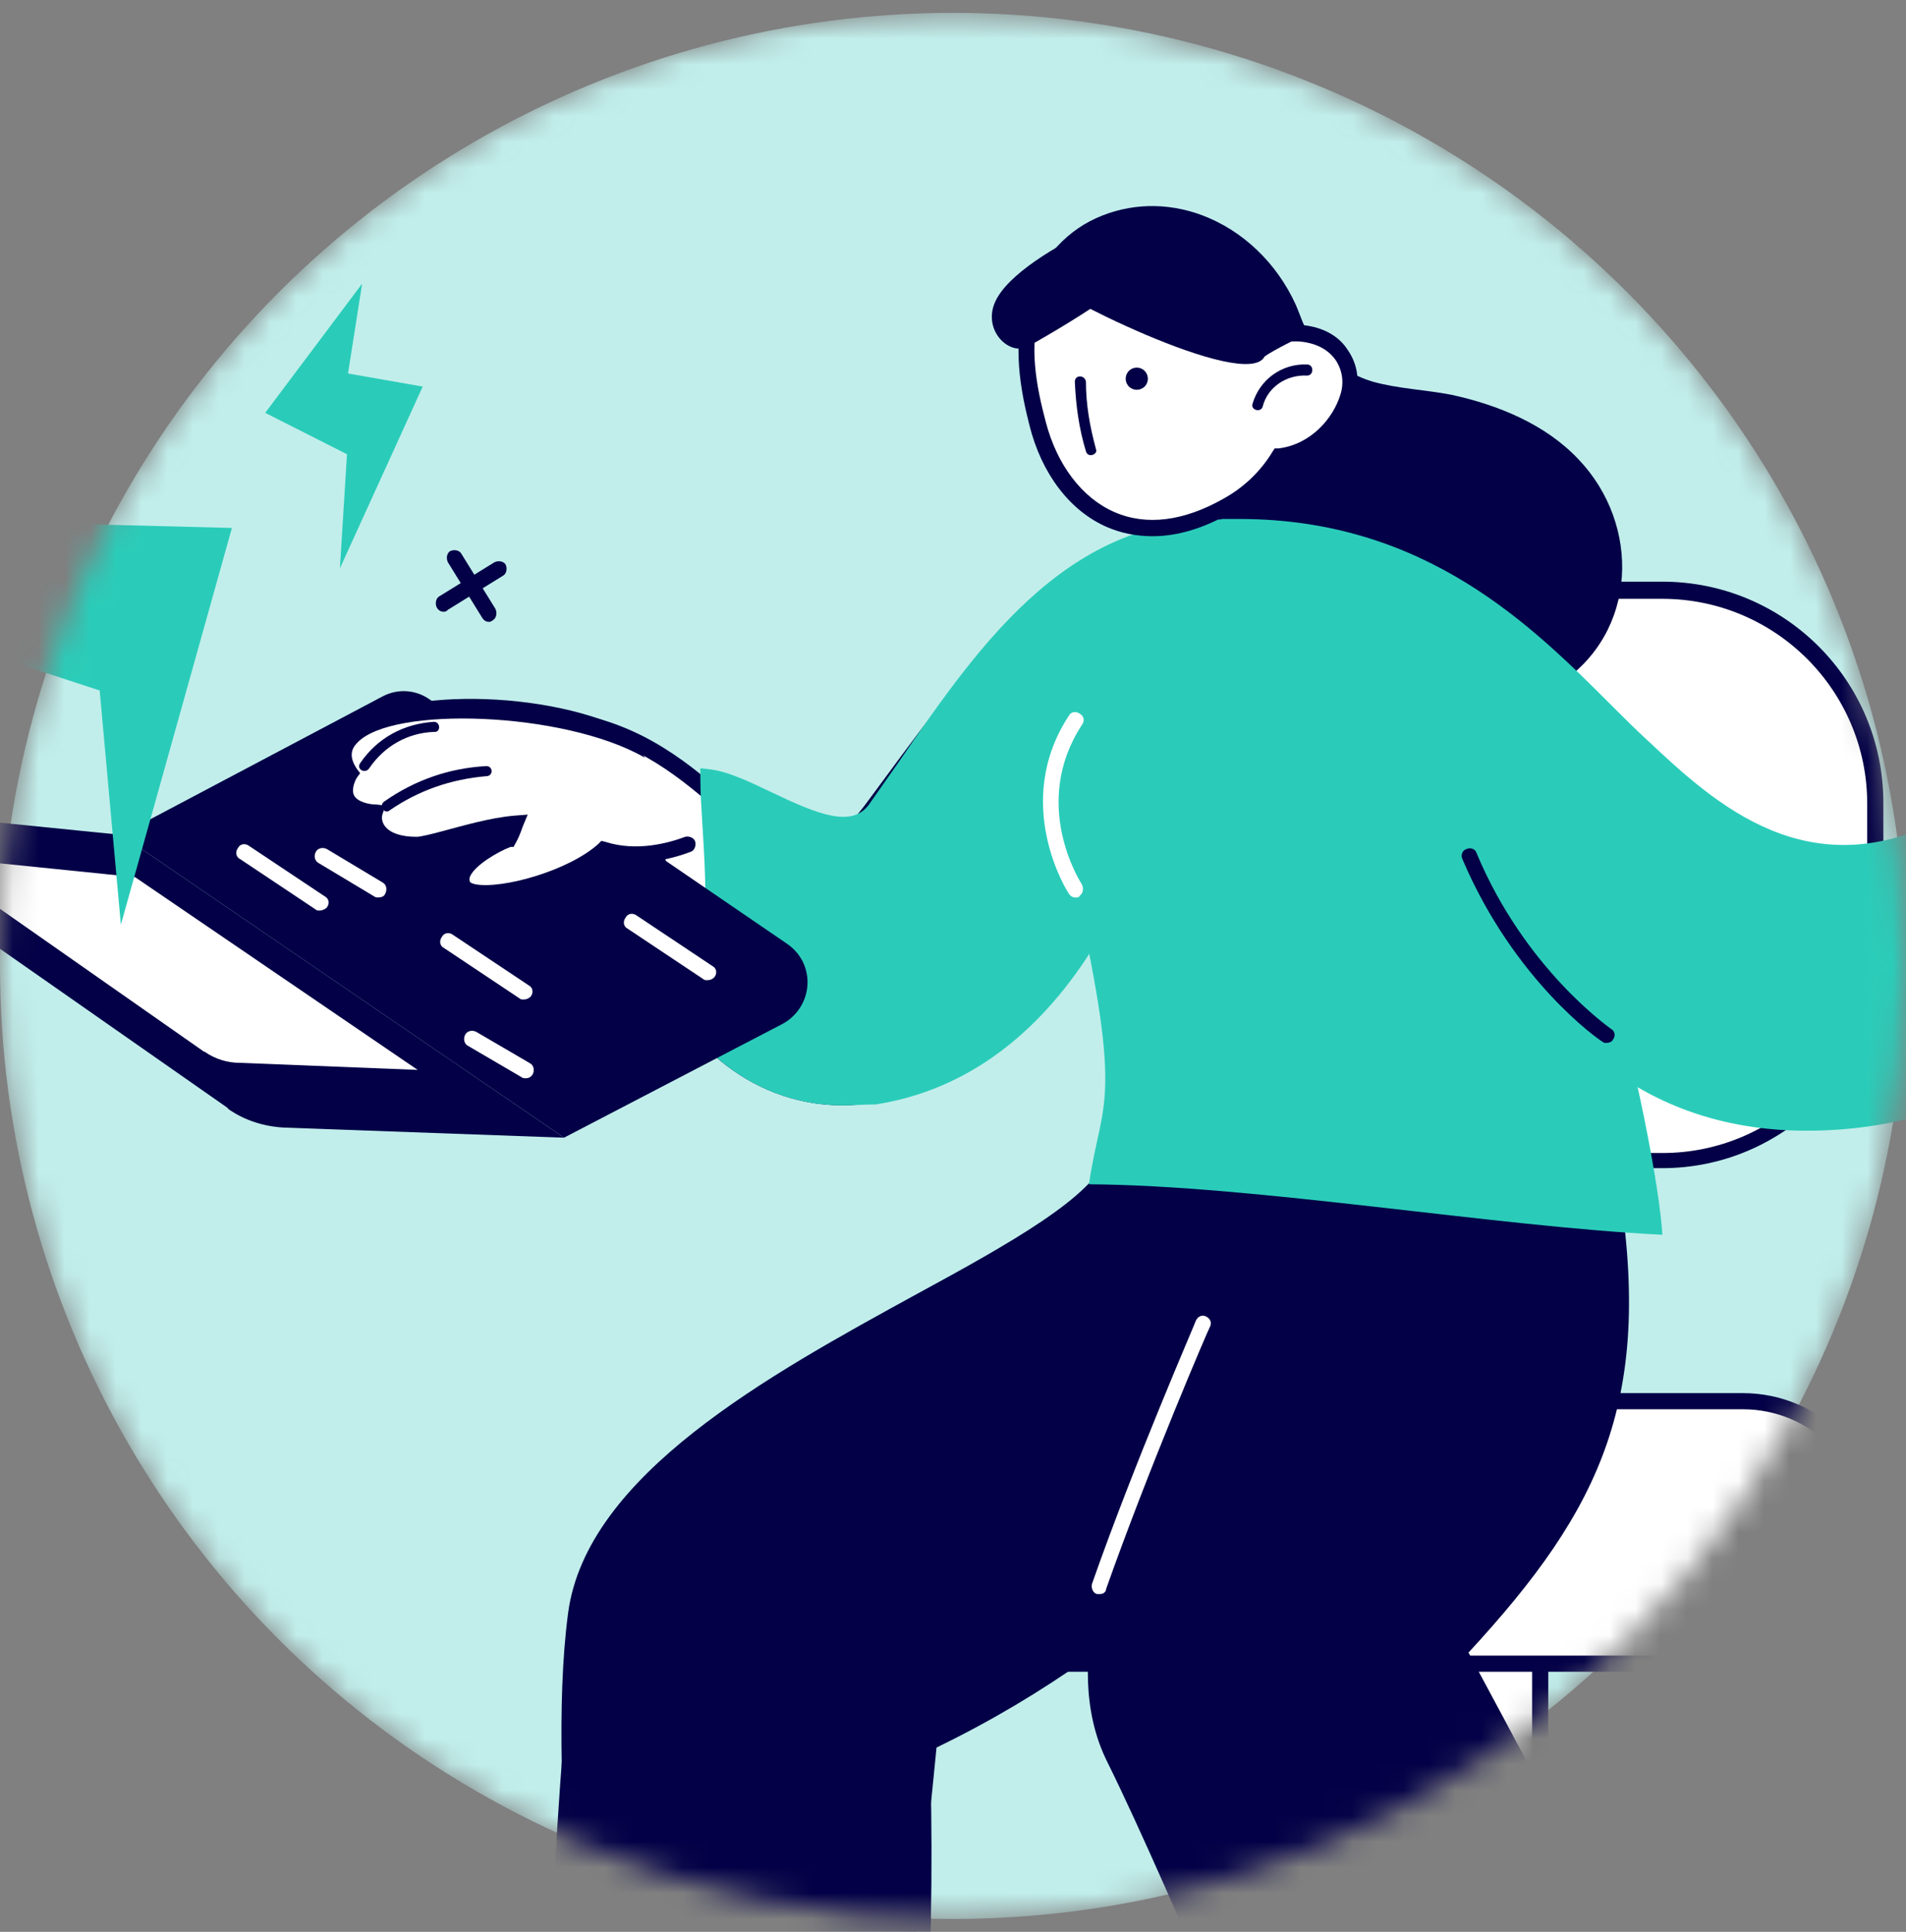 <svg width="74" height="75" viewBox="0 0 74 75" fill="none" xmlns="http://www.w3.org/2000/svg">
<rect x="0" y="0" width="74" height="75" fill="#808080" stroke="none"/>
<mask id="mask0" mask-type="alpha" maskUnits="userSpaceOnUse" x="0" y="0" width="74" height="75">
<circle cx="37" cy="37.5" r="37" fill="#C4C4C4"/>
</mask>
<g mask="url(#mask0)">
<circle cx="37" cy="37.5" r="37" fill="#C1EEEB"/>
<path d="M56.505 62.79V76.978C56.505 79.094 59.797 79.094 59.797 76.978V62.79C59.797 60.674 56.505 60.674 56.505 62.79Z" fill="white"/>
<path d="M58.151 78.899C57.171 78.899 56.192 78.233 56.192 76.979V62.791C56.192 61.537 57.171 60.871 58.151 60.871C59.131 60.871 60.111 61.537 60.111 62.791V76.979C60.111 78.233 59.131 78.899 58.151 78.899ZM58.151 61.537C57.485 61.537 56.819 61.929 56.819 62.831V77.018C56.819 77.919 57.485 78.311 58.151 78.311C58.818 78.311 59.484 77.919 59.484 77.018V62.831C59.484 61.929 58.818 61.537 58.151 61.537Z" fill="#030047"/>
<path d="M67.948 64.588H38.75C36.085 64.588 33.93 62.432 33.93 59.767V59.258C33.93 56.593 36.085 54.438 38.75 54.438H67.948C70.613 54.438 72.768 56.593 72.768 59.258V59.767C72.768 62.432 70.613 64.588 67.948 64.588Z" fill="white"/>
<path d="M67.674 64.903H38.986C36.008 64.903 33.578 62.473 33.578 59.494C33.578 56.516 36.008 54.086 38.986 54.086H67.674C70.653 54.086 73.082 56.516 73.082 59.494C73.082 62.473 70.653 64.903 67.674 64.903ZM38.986 54.713C36.36 54.713 34.205 56.868 34.205 59.494C34.205 62.12 36.36 64.276 38.986 64.276H67.674C70.3 64.276 72.455 62.12 72.455 59.494C72.455 56.868 70.3 54.713 67.674 54.713H38.986Z" fill="#030047"/>
<path d="M64.93 45.038H54.976C50.665 45.038 47.138 41.549 47.138 37.199V30.772C47.138 26.461 50.626 22.934 54.976 22.934H64.93C69.241 22.934 72.769 26.422 72.769 30.772V37.199C72.769 41.549 69.281 45.038 64.93 45.038Z" fill="white"/>
<path d="M64.538 45.352H55.446C50.704 45.352 46.863 41.511 46.863 36.769V31.165C46.863 26.423 50.704 22.582 55.446 22.582H64.538C69.281 22.582 73.121 26.423 73.121 31.165V36.808C73.082 41.511 69.242 45.352 64.538 45.352ZM55.446 23.248C51.057 23.248 47.49 26.815 47.49 31.204V36.808C47.49 41.198 51.057 44.764 55.446 44.764H64.538C68.928 44.764 72.494 41.198 72.494 36.808V31.204C72.494 26.815 68.928 23.248 64.538 23.248H55.446Z" fill="#030047"/>
<path d="M43.296 44.879C42.198 49.112 23.504 53.932 22.368 62.633C21.309 70.784 24.092 84.736 21.545 86.774C18.096 89.557 15.039 87.284 14.216 91.164L32.205 95.553C32.205 95.553 34.478 84.462 36.124 67.571C53.289 59.301 58.228 42.488 58.228 42.488L43.296 44.879Z" fill="white"/>
<path d="M32.441 95.985L13.864 91.439L13.943 91.165C14.452 88.774 15.824 88.5 17.392 88.225C18.567 87.99 19.939 87.755 21.35 86.619C22.682 85.521 22.408 80.426 22.094 75.018C21.859 70.668 21.585 66.2 22.055 62.634C22.761 57.264 29.854 53.385 35.576 50.249C39.182 48.29 42.552 46.408 42.983 44.841L43.023 44.645L58.621 42.176L58.464 42.646C58.425 42.803 53.33 59.616 36.36 67.846C34.753 84.463 32.48 95.593 32.48 95.711L32.441 95.985ZM14.609 90.969L31.971 95.201C32.362 93.281 34.361 82.7 35.811 67.572V67.415L35.968 67.337C51.174 60.008 56.779 45.703 57.758 42.92L43.532 45.194C42.905 46.957 39.809 48.642 35.89 50.798C30.285 53.855 23.349 57.656 22.682 62.751C22.212 66.239 22.486 70.668 22.721 75.018C23.035 80.818 23.349 85.835 21.742 87.128C20.174 88.382 18.685 88.657 17.509 88.853C16.059 89.049 15.079 89.244 14.609 90.969Z" fill="#030047"/>
<path d="M43.297 44.875C42.2 49.108 23.506 53.928 22.369 62.629C21.625 68.194 21.076 80.578 21.037 85.908C23.937 86.418 34.322 88.142 35.224 88.377C35.89 83.831 36.36 74.582 36.086 67.606C53.252 59.337 58.19 42.523 58.19 42.523L43.297 44.875Z" fill="#030047"/>
<path d="M67.008 84.46C64.813 78.581 60.502 70.665 57.014 64.159C62.187 58.554 64.265 54.283 62.775 45.543L50.43 41.977C51.88 46.092 39.065 60.514 42.984 68.391C45.609 73.682 50.077 84.969 52.821 89.476C56.544 88.301 63.324 85.636 67.008 84.46Z" fill="#030047"/>
<path d="M42.709 61.886C42.67 61.886 42.63 61.886 42.591 61.886C42.434 61.847 42.356 61.651 42.395 61.495C44.041 56.792 46.432 51.305 46.432 51.266C46.51 51.109 46.667 51.031 46.824 51.109C46.981 51.187 47.059 51.344 46.981 51.501C46.941 51.54 44.59 57.027 42.944 61.691C42.944 61.808 42.826 61.886 42.709 61.886Z" fill="white"/>
<path d="M61.286 17.834C59.993 16.462 58.151 15.718 56.348 15.326C55.329 15.13 54.271 15.091 53.291 14.816C51.724 14.346 50.979 13.21 50.156 11.877C49.098 10.074 46.041 11.367 47.139 13.21C47.217 13.327 47.256 13.405 47.334 13.523C47.256 13.562 47.178 13.601 47.099 13.68C46.629 13.876 46.237 14.268 45.923 14.973C45.845 15.091 45.806 15.208 45.767 15.365C44.865 15.404 43.964 16.07 44.003 17.207C44.395 25.045 53.409 30.963 60.503 26.574C63.599 24.575 63.716 20.381 61.286 17.834Z" fill="#030047"/>
<path d="M33.93 31.35C30.05 36.562 28.561 28.959 22.095 28.018C19.547 27.666 18.215 27.862 17.588 28.293C19.626 28.371 21.703 29.233 23.31 30.37C25.544 31.977 26.21 34.642 26.014 37.268C26.014 37.424 25.975 37.542 25.935 37.66C26.719 40.207 29.737 43.146 33.97 42.48C42.553 41.148 44.786 30.291 44.786 30.291L48.157 20.415C41.808 20.141 37.771 26.137 33.93 31.35Z" fill="white"/>
<path d="M32.715 42.913C28.913 42.913 26.288 40.052 25.582 37.779L25.543 37.661L25.582 37.544C25.621 37.426 25.661 37.348 25.661 37.269C25.817 35.192 25.465 32.37 23.074 30.646C21.35 29.392 19.351 28.647 17.548 28.608L16.607 28.569L17.391 28.02C18.214 27.471 19.821 27.354 22.133 27.668C24.994 28.099 26.875 29.745 28.404 31.077C29.619 32.096 30.559 32.919 31.5 32.841C32.166 32.762 32.872 32.214 33.656 31.155L34.322 30.254C37.928 25.355 42.042 19.829 48.078 20.104H48.509L45.021 30.372C45.021 30.45 42.67 41.384 33.969 42.756C33.538 42.874 33.146 42.913 32.715 42.913ZM26.209 37.7C26.993 39.974 29.815 42.834 33.852 42.207C42.121 40.914 44.355 30.372 44.394 30.254L47.647 20.731C42.121 20.731 38.398 25.786 34.831 30.646L34.165 31.547C33.264 32.762 32.441 33.389 31.578 33.468C30.363 33.585 29.266 32.645 28.012 31.587C26.523 30.293 24.72 28.726 22.055 28.334C20.723 28.138 19.743 28.138 19.076 28.177C20.566 28.491 22.094 29.157 23.466 30.137C25.504 31.626 26.523 34.173 26.327 37.309C26.288 37.426 26.248 37.544 26.209 37.7Z" fill="#030047"/>
<path d="M33.93 31.355C32.637 33.197 29.306 30.297 27.464 30.14C27.542 32.883 28.248 37.312 26.602 39.193C27.895 41.231 30.521 43.034 33.891 42.485C42.474 41.153 44.708 30.297 44.708 30.297L48.078 20.421C41.024 20.029 37.654 26.064 33.93 31.355Z" fill="#2ACCB9"/>
<path d="M32.716 42.916C29.738 42.916 27.504 41.153 26.367 39.389L26.25 39.193L26.406 39.037C27.621 37.626 27.425 34.49 27.268 31.982C27.229 31.355 27.19 30.728 27.19 30.179V29.827L27.543 29.866C28.248 29.944 29.071 30.336 29.973 30.767C31.776 31.63 33.069 32.139 33.735 31.238C34.088 30.728 34.48 30.179 34.832 29.67C38.164 24.81 41.652 19.794 48.157 20.186L48.549 20.225L45.061 30.493C45.061 30.571 42.71 41.506 34.009 42.877C33.539 42.877 33.108 42.916 32.716 42.916ZM26.994 39.233C28.248 41.035 30.639 42.721 33.853 42.211C42.122 40.918 44.356 30.375 44.395 30.258L47.648 20.734C41.73 20.617 38.595 25.163 35.264 29.983C34.911 30.532 34.519 31.042 34.166 31.551C33.186 32.962 31.305 32.061 29.659 31.277C28.993 30.963 28.327 30.65 27.817 30.493C27.817 30.924 27.856 31.394 27.895 31.904C28.013 34.412 28.209 37.547 26.994 39.233Z" fill="#2ACCB9"/>
<path d="M42.279 45.978C48.746 46.017 58.074 47.624 64.54 47.937C64.344 44.371 61.013 29.517 57.721 26.382C53.919 22.777 52.077 20.778 48.08 20.464C44.513 20.19 39.654 24.971 41.77 34.573C43.651 42.999 42.75 42.686 42.279 45.978Z" fill="#2ACCB9"/>
<path d="M41.77 34.846C41.652 34.846 41.574 34.806 41.495 34.689C41.456 34.65 39.262 31.201 41.495 27.791C41.574 27.634 41.77 27.595 41.927 27.713C42.083 27.791 42.123 27.987 42.005 28.144C40.006 31.201 41.927 34.219 42.005 34.336C42.083 34.493 42.044 34.689 41.927 34.767C41.887 34.846 41.848 34.846 41.77 34.846Z" fill="white"/>
<path d="M21.899 44.168L4.694 32.41L14.845 27.041C15.432 26.727 16.138 26.767 16.687 27.159L30.56 36.643C31.697 37.427 31.579 39.073 30.404 39.739L21.899 44.168Z" fill="#030047"/>
<path d="M21.899 44.169L4.694 32.411L-6.201 31.314C-6.711 31.275 -6.985 31.941 -6.554 32.255L8.809 42.993C8.809 42.993 8.848 43.032 8.887 43.072C9.514 43.503 10.259 43.738 11.043 43.777L21.899 44.169Z" fill="#030047"/>
<path d="M16.216 41.537L5.242 34.052L-1.695 33.346C-2.047 33.307 -2.204 33.738 -1.93 33.934L7.868 40.793C7.868 40.793 7.907 40.832 7.946 40.832C8.338 41.106 8.809 41.263 9.318 41.263L16.216 41.537Z" fill="white"/>
<path d="M20.41 41.861C20.37 41.861 20.292 41.861 20.253 41.822L18.176 40.607C18.019 40.529 17.98 40.333 18.058 40.176C18.137 40.02 18.333 39.98 18.489 40.059L20.567 41.274C20.723 41.352 20.762 41.548 20.684 41.705C20.606 41.822 20.527 41.861 20.41 41.861Z" fill="white"/>
<path d="M20.332 38.803C20.253 38.803 20.214 38.803 20.175 38.764L17.236 36.804C17.079 36.726 17.04 36.53 17.157 36.373C17.236 36.217 17.432 36.177 17.588 36.295L20.528 38.255C20.684 38.333 20.724 38.529 20.606 38.686C20.528 38.764 20.449 38.803 20.332 38.803Z" fill="white"/>
<path d="M27.464 38.053C27.386 38.053 27.347 38.053 27.308 38.014L24.368 36.054C24.211 35.976 24.172 35.78 24.29 35.623C24.368 35.467 24.564 35.427 24.721 35.545L27.66 37.505C27.817 37.583 27.856 37.779 27.739 37.936C27.66 38.014 27.582 38.053 27.464 38.053Z" fill="white"/>
<path d="M12.415 35.35C12.337 35.35 12.297 35.35 12.258 35.311L9.319 33.351C9.162 33.273 9.123 33.077 9.24 32.92C9.319 32.763 9.515 32.724 9.672 32.842L12.611 34.801C12.768 34.88 12.807 35.076 12.689 35.233C12.611 35.311 12.493 35.35 12.415 35.35Z" fill="white"/>
<path d="M14.687 34.842C14.648 34.842 14.57 34.842 14.53 34.803L12.375 33.51C12.218 33.431 12.179 33.235 12.258 33.079C12.336 32.922 12.532 32.883 12.688 32.961L14.844 34.254C15.001 34.333 15.04 34.529 14.962 34.685C14.922 34.803 14.805 34.842 14.687 34.842Z" fill="white"/>
<path d="M77.786 36.725C77.08 35.119 76.375 33.551 75.708 31.983C70.183 34.883 66.42 31.474 63.716 28.926C60.62 26.026 56.387 20.422 48.079 20.422C48.079 20.422 55.642 29.122 56.505 31.67C57.328 34.178 60.424 43.584 70.143 43.584C74.062 43.584 77.159 42.212 79.392 40.645C78.883 39.351 78.373 38.019 77.786 36.725Z" fill="#2ACCB9"/>
<path d="M70.144 43.898C63.56 43.898 58.857 39.822 56.192 31.788C55.369 29.319 47.922 20.736 47.844 20.658L47.413 20.148H48.079C48.079 20.148 48.079 20.148 48.118 20.148C55.369 20.148 59.523 24.342 62.58 27.399C63.05 27.869 63.52 28.339 63.952 28.731C66.577 31.2 70.222 34.571 75.591 31.71L75.905 31.553L76.022 31.867C76.454 32.925 76.924 33.944 77.355 34.963C77.59 35.511 77.825 36.06 78.06 36.609C78.648 37.98 79.197 39.391 79.667 40.567L79.746 40.802L79.55 40.959C76.728 42.919 73.553 43.898 70.144 43.898ZM48.785 20.736C50.431 22.696 56.074 29.319 56.819 31.553C59.405 39.352 63.873 43.271 70.183 43.271C73.397 43.271 76.375 42.37 79.079 40.528C78.648 39.431 78.139 38.137 77.59 36.844C77.355 36.295 77.12 35.747 76.885 35.198C76.493 34.297 76.062 33.317 75.67 32.376C70.065 35.159 66.185 31.553 63.599 29.123C63.168 28.731 62.697 28.261 62.227 27.752C59.249 24.93 55.369 21.011 48.785 20.736Z" fill="#2ACCB9"/>
<path d="M62.383 40.489C62.305 40.489 62.266 40.489 62.227 40.45C62.07 40.371 58.778 38.059 56.779 33.356C56.701 33.2 56.779 33.004 56.936 32.964C57.093 32.886 57.288 32.964 57.328 33.121C59.209 37.628 62.501 39.901 62.54 39.94C62.697 40.019 62.736 40.215 62.618 40.371C62.579 40.45 62.462 40.489 62.383 40.489Z" fill="#030047"/>
<path d="M24.524 28.768C20.487 26.455 11.748 27.239 13.59 29.983C13.59 29.983 12.688 31.354 14.57 31.55C14.57 31.55 14.217 32.765 16.137 32.804C16.608 32.804 18.41 32.099 19.978 31.942C19.821 32.373 19.704 32.608 19.704 32.608C19.704 32.608 17.587 33.471 17.979 34.372C18.332 35.195 21.977 34.333 23.466 33C24.759 33.392 26.013 33.079 26.758 32.804" fill="white"/>
<path d="M18.881 34.997C18.686 34.997 18.49 34.997 18.333 34.957C18.019 34.879 17.784 34.722 17.706 34.487C17.627 34.252 17.627 34.017 17.706 33.782C18.019 33.076 19.117 32.528 19.469 32.371C19.469 32.371 19.469 32.331 19.509 32.331C18.764 32.449 18.019 32.684 17.392 32.841C16.726 33.037 16.373 33.115 16.138 33.115C15.315 33.076 14.766 32.88 14.453 32.449C14.296 32.253 14.257 32.018 14.218 31.822C13.669 31.704 13.316 31.509 13.159 31.156C12.964 30.725 13.12 30.254 13.238 30.019C12.924 29.431 12.964 28.843 13.395 28.412C15.041 26.649 21.468 26.727 24.682 28.53C24.838 28.608 24.878 28.804 24.799 28.961C24.721 29.118 25.152 29.471 24.995 29.392C21.899 27.629 15.197 27.393 13.865 28.843C13.669 29.04 13.512 29.353 13.865 29.863L13.983 30.019L13.865 30.176C13.787 30.294 13.63 30.646 13.747 30.881C13.865 31.117 14.296 31.234 14.61 31.234L14.962 31.273L14.845 31.626C14.845 31.626 14.766 31.861 14.962 32.096C15.158 32.332 15.55 32.488 16.177 32.488C16.334 32.488 16.804 32.371 17.235 32.253C17.98 32.057 19.038 31.744 19.979 31.665L20.488 31.626L20.292 32.096C20.136 32.567 19.979 32.802 19.979 32.802L19.94 32.88H19.822C19.313 33.076 18.45 33.586 18.254 34.017C18.215 34.095 18.215 34.173 18.254 34.252C18.254 34.252 18.294 34.291 18.45 34.33C19.469 34.526 22.056 33.821 23.232 32.763L23.349 32.645L23.506 32.684C24.721 33.076 25.975 32.724 26.602 32.488C26.759 32.449 26.955 32.528 26.994 32.684C27.033 32.841 26.955 33.037 26.798 33.076C25.975 33.39 24.721 33.664 23.467 33.311C22.369 34.291 20.175 34.997 18.881 34.997Z" fill="#030047"/>
<path d="M18.881 29.742C17.431 29.821 16.098 30.291 14.923 31.114C14.688 31.271 14.923 31.623 15.119 31.467C16.255 30.683 17.509 30.252 18.881 30.134C19.155 30.134 19.155 29.742 18.881 29.742Z" fill="#030047"/>
<path d="M16.843 28.023C15.667 28.102 14.648 28.651 13.982 29.63C13.825 29.865 14.178 30.061 14.335 29.826C14.923 28.964 15.824 28.454 16.843 28.415C17.117 28.454 17.117 28.023 16.843 28.023Z" fill="#030047"/>
<path d="M2.89 13.051L-3.185 24.495L3.87 26.807L4.693 35.899L9.004 20.497L2.89 20.34V13.051Z" fill="#2ACCB9"/>
<path d="M14.06 11.012L10.297 16.028L13.472 17.635L13.197 22.064L16.411 15.009L13.511 14.5L14.06 11.012Z" fill="#2ACCB9"/>
<path d="M18.997 24.143C18.88 24.143 18.801 24.104 18.723 23.987L17.39 21.831C17.312 21.674 17.351 21.479 17.469 21.4C17.625 21.322 17.822 21.361 17.9 21.479L19.232 23.634C19.311 23.791 19.272 23.987 19.154 24.065C19.115 24.104 19.036 24.143 18.997 24.143Z" fill="#030047"/>
<path d="M17.235 23.75C17.118 23.75 17.04 23.711 16.961 23.593C16.883 23.437 16.922 23.241 17.04 23.162L19.195 21.83C19.352 21.752 19.548 21.791 19.626 21.908C19.705 22.065 19.665 22.261 19.548 22.339L17.392 23.672C17.353 23.711 17.314 23.75 17.235 23.75Z" fill="#030047"/>
<path d="M-2.989 11.37C-3.145 11.37 -3.302 11.252 -3.302 11.096C-3.302 10.939 -3.185 10.782 -3.028 10.782L1.753 10.547C1.91 10.547 2.067 10.665 2.067 10.821C2.067 10.978 1.949 11.135 1.793 11.135L-2.989 11.37Z" fill="#030047"/>
<path d="M50.352 12.938C50.274 12.624 50.156 12.311 50.039 11.997C50.039 11.997 50.039 11.997 50.039 11.958C48.667 8.94 45.375 7.49 42.671 8.745C41.377 9.332 40.515 10.508 40.084 11.841C39.614 13.33 39.888 14.937 40.241 16.426C41.064 19.757 43.964 21.717 47.609 19.64C48.432 19.169 49.137 18.503 49.647 17.68C50.979 17.484 51.959 16.465 52.273 15.368C52.664 14.153 51.842 12.977 50.352 12.938Z" fill="white"/>
<path d="M44.748 20.818C44.121 20.818 43.533 20.7 42.984 20.465C41.534 19.838 40.437 18.388 39.967 16.507C39.614 15.135 39.3 13.371 39.81 11.764C40.28 10.236 41.26 9.06 42.553 8.472C43.846 7.885 45.297 7.845 46.668 8.355C48.236 8.943 49.568 10.197 50.313 11.843C50.431 12.117 50.509 12.352 50.627 12.627C51.332 12.705 51.959 13.019 52.312 13.567C52.704 14.116 52.821 14.821 52.586 15.488C52.273 16.546 51.293 17.721 49.843 17.996C49.294 18.819 48.589 19.485 47.766 19.916C46.747 20.504 45.728 20.818 44.748 20.818ZM44.709 8.629C44.042 8.629 43.415 8.786 42.788 9.06C41.652 9.57 40.829 10.589 40.398 11.96C39.927 13.411 40.241 15.017 40.594 16.35C41.025 18.035 42.005 19.328 43.259 19.877C44.513 20.426 45.963 20.23 47.491 19.367C48.275 18.936 48.941 18.309 49.412 17.526L49.49 17.408H49.647C50.901 17.251 51.763 16.232 52.037 15.331C52.194 14.861 52.116 14.351 51.842 13.959C51.528 13.528 51.019 13.293 50.391 13.254H50.156L50.078 13.019C49.999 12.705 49.882 12.392 49.764 12.117C49.098 10.628 47.883 9.452 46.433 8.943C45.884 8.747 45.257 8.629 44.709 8.629Z" fill="#030047"/>
<path d="M46.511 8.629C45.257 8.197 43.886 8.158 42.671 8.746C40.985 9.53 39.104 10.666 38.634 11.725C38.164 12.783 39.104 13.763 39.849 13.488C42.083 12.234 44.591 10.627 46.511 8.629Z" fill="#030047"/>
<path d="M44.452 14.995C44.613 14.82 44.602 14.548 44.428 14.386C44.253 14.225 43.98 14.235 43.819 14.41C43.657 14.585 43.668 14.858 43.842 15.019C44.017 15.181 44.29 15.17 44.452 14.995Z" fill="#030047"/>
<path d="M42.161 17.523C41.887 16.622 41.769 15.72 41.73 14.819C41.73 14.545 42.122 14.545 42.161 14.819C42.161 15.72 42.318 16.583 42.553 17.445C42.632 17.641 42.24 17.798 42.161 17.523Z" fill="#030047"/>
<path d="M48.628 15.679C48.903 14.738 49.765 14.111 50.745 14.15C51.019 14.15 51.019 14.581 50.745 14.581C49.961 14.542 49.216 15.012 49.02 15.796C48.942 16.031 48.55 15.914 48.628 15.679Z" fill="#030047"/>
<path d="M49.099 13.838C48.393 15.249 40.359 11.173 40.516 10.86C40.986 9.919 41.731 9.174 42.671 8.743C45.375 7.489 49.726 8.626 50.47 13.094C50.47 13.094 49.49 13.564 49.099 13.838Z" fill="#030047"/>
</g>
</svg>
